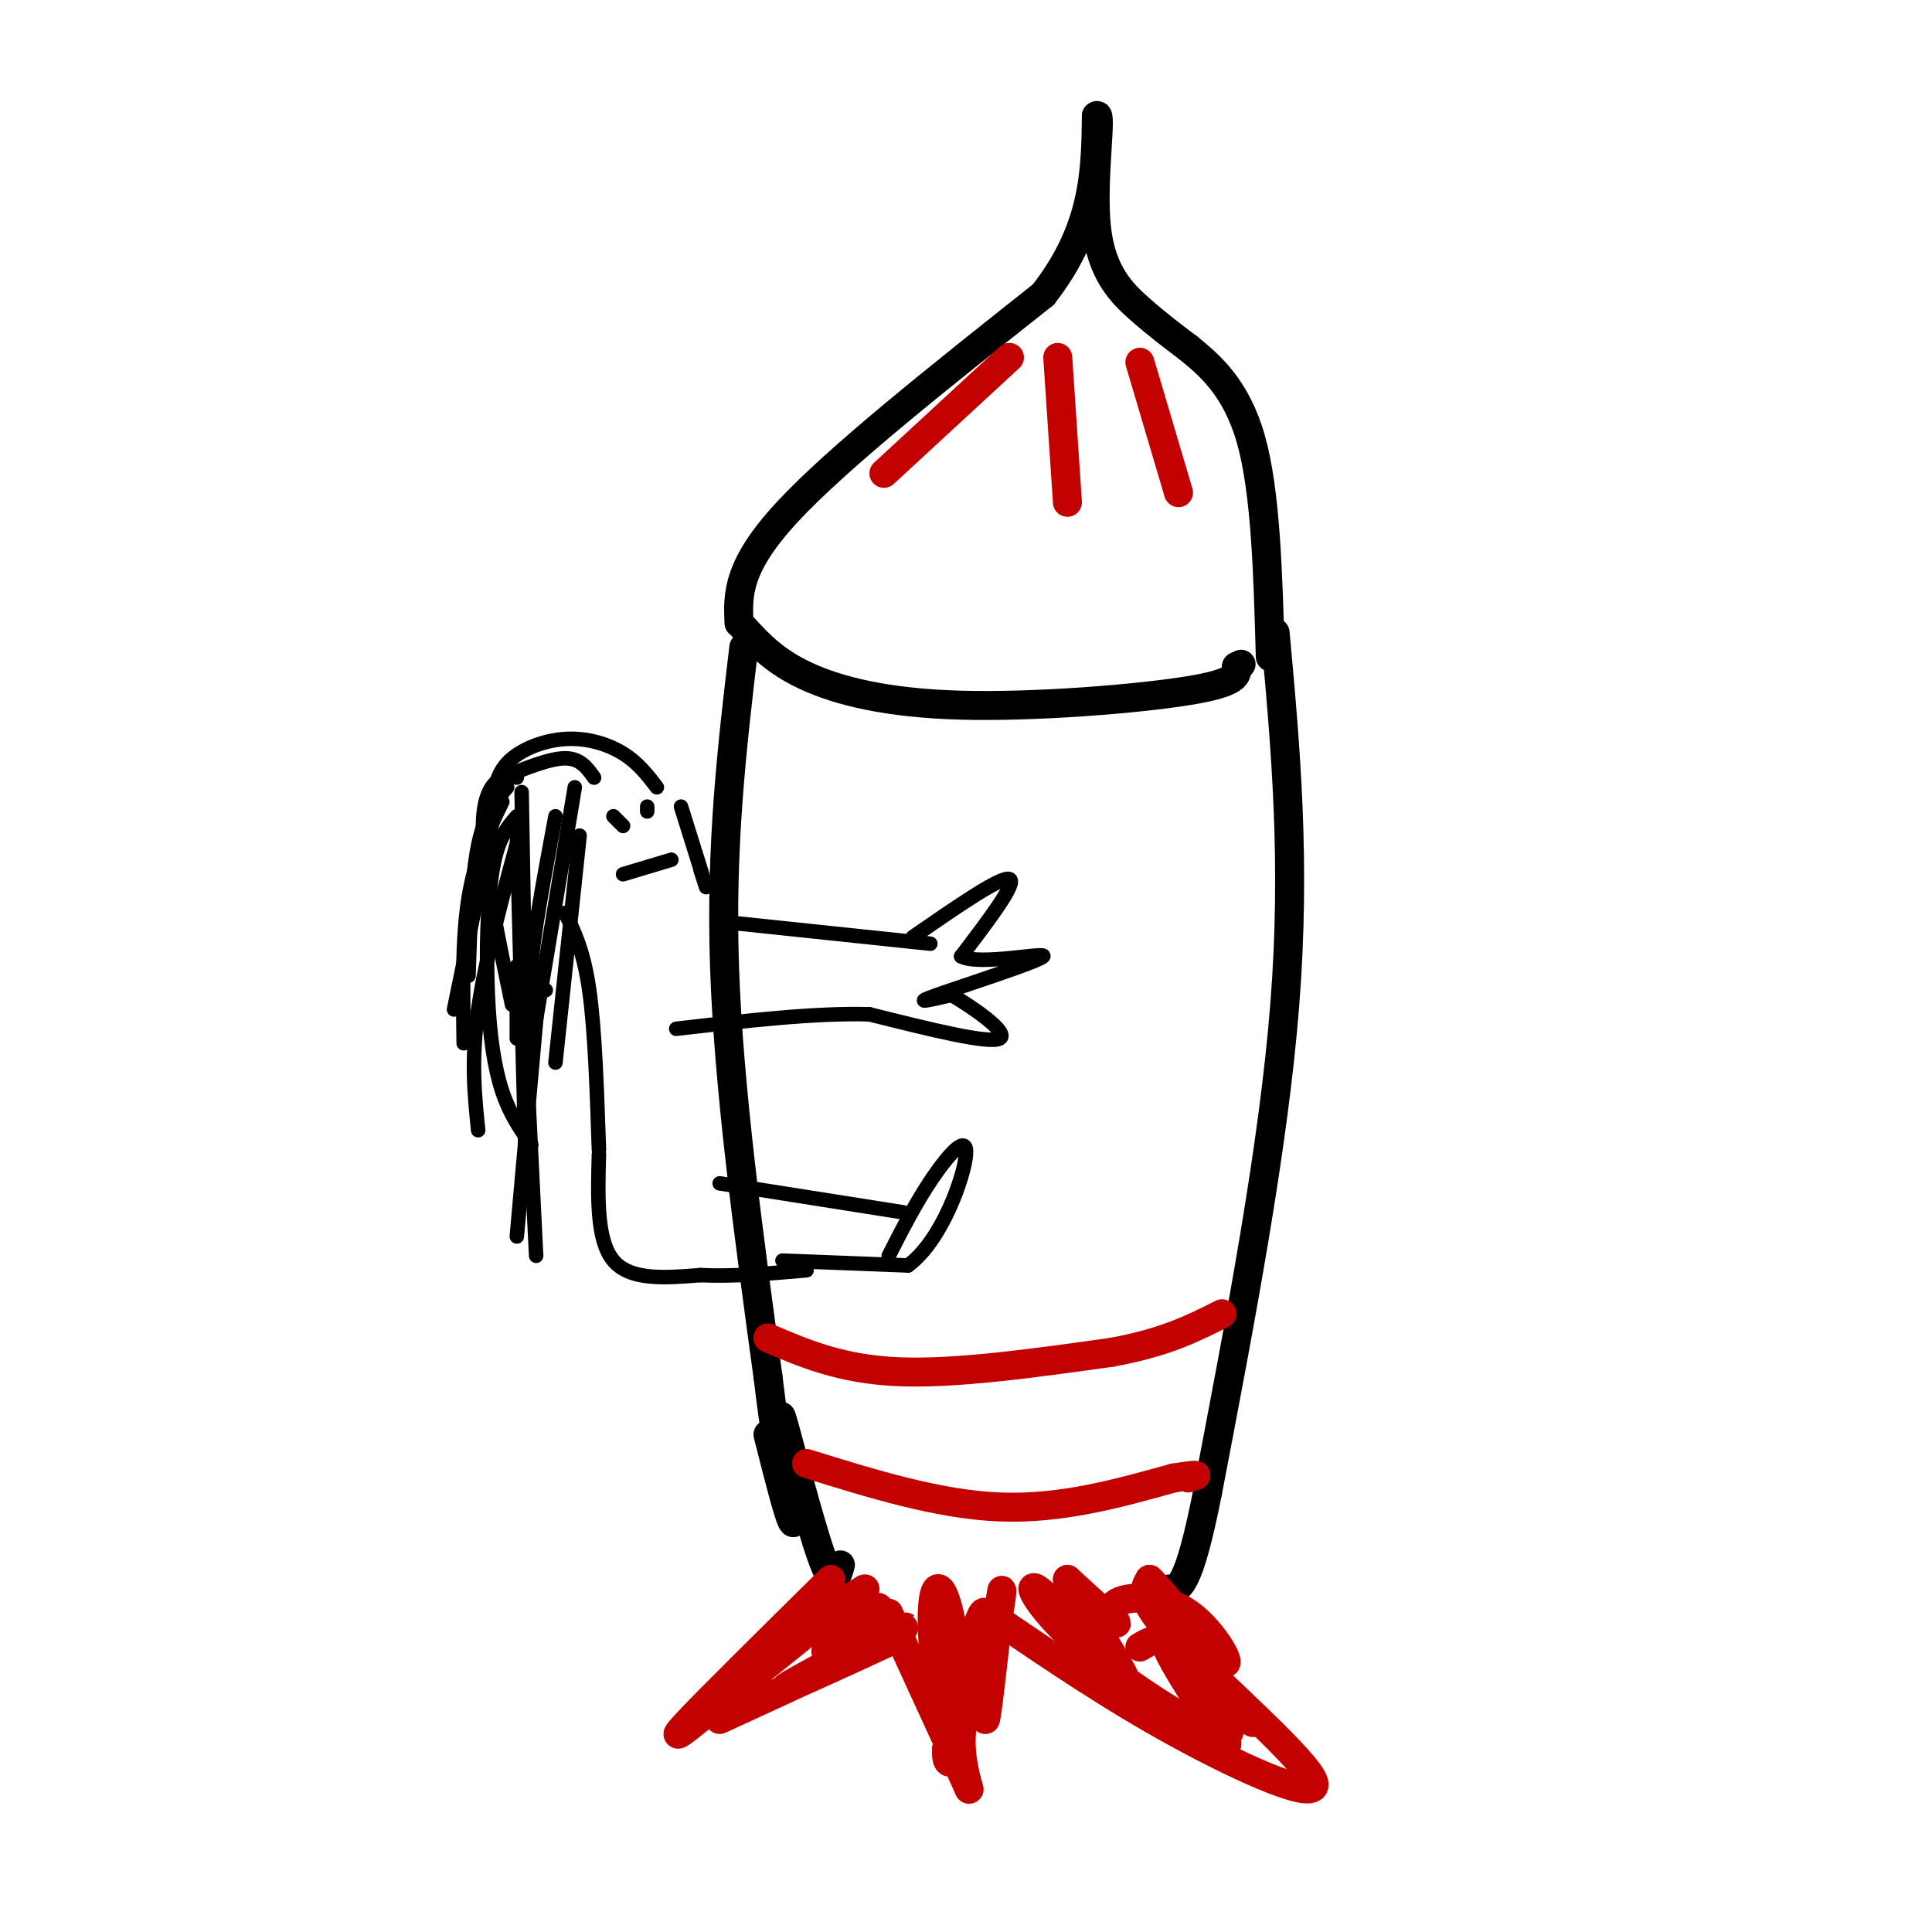 <svg viewBox='0 0 400 400' version='1.1' xmlns='http://www.w3.org/2000/svg' xmlns:xlink='http://www.w3.org/1999/xlink'><g fill='none' stroke='rgb(0,0,0)' stroke-width='6' stroke-linecap='round' stroke-linejoin='round'><path d='M154,134c-2.417,20.417 -4.833,40.833 -4,66c0.833,25.167 4.917,55.083 9,85'/><path d='M159,285c2.000,16.667 2.500,15.833 3,15'/><path d='M264,131c2.167,23.667 4.333,47.333 2,77c-2.333,29.667 -9.167,65.333 -16,101'/><path d='M250,309c-4.000,20.167 -6.000,20.083 -8,20'/><path d='M154,130c3.214,3.488 6.429,6.976 13,10c6.571,3.024 16.500,5.583 32,6c15.500,0.417 36.571,-1.310 47,-3c10.429,-1.690 10.214,-3.345 10,-5'/><path d='M256,138c1.667,-0.833 0.833,-0.417 0,0'/><path d='M153,129c-0.250,-5.833 -0.500,-11.667 10,-23c10.500,-11.333 31.750,-28.167 53,-45'/><path d='M216,61c10.667,-13.667 10.833,-25.333 11,-37'/><path d='M227,24c1.286,-1.440 -1.000,13.458 0,23c1.000,9.542 5.286,13.726 9,17c3.714,3.274 6.857,5.637 10,8'/><path d='M246,72c4.267,3.467 9.933,8.133 13,19c3.067,10.867 3.533,27.933 4,45'/><path d='M159,297c2.083,8.250 4.167,16.500 5,18c0.833,1.500 0.417,-3.750 0,-9'/><path d='M164,306c-0.881,-5.750 -3.083,-15.625 -2,-12c1.083,3.625 5.452,20.750 8,28c2.548,7.250 3.274,4.625 4,2'/></g>
<g fill='none' stroke='rgb(195,1,1)' stroke-width='6' stroke-linecap='round' stroke-linejoin='round'><path d='M172,327c-12.917,12.750 -25.833,25.500 -30,30c-4.167,4.500 0.417,0.750 5,-3'/><path d='M147,354c5.000,-3.833 15.000,-11.917 25,-20'/><path d='M149,356c18.333,-8.444 36.667,-16.889 37,-17c0.333,-0.111 -17.333,8.111 -22,10c-4.667,1.889 3.667,-2.556 12,-7'/><path d='M176,342c5.562,-2.684 13.465,-5.893 11,-5c-2.465,0.893 -15.300,5.889 -16,5c-0.700,-0.889 10.735,-7.662 11,-9c0.265,-1.338 -10.638,2.761 -13,3c-2.362,0.239 3.819,-3.380 10,-7'/><path d='M179,329c0.667,-0.333 -2.667,2.333 -6,5'/><path d='M184,334c7.022,15.289 14.044,30.578 16,35c1.956,4.422 -1.156,-2.022 -1,-9c0.156,-6.978 3.578,-14.489 7,-22'/><path d='M206,338c1.517,-6.657 1.809,-12.300 1,-6c-0.809,6.300 -2.718,24.542 -3,24c-0.282,-0.542 1.062,-19.869 0,-22c-1.062,-2.131 -4.531,12.935 -8,28'/><path d='M196,362c-0.435,4.961 2.476,3.365 3,-4c0.524,-7.365 -1.341,-20.497 -3,-26c-1.659,-5.503 -3.113,-3.375 -3,4c0.113,7.375 1.793,19.997 2,18c0.207,-1.997 -1.060,-18.615 -1,-20c0.060,-1.385 1.446,12.461 2,17c0.554,4.539 0.277,-0.231 0,-5'/><path d='M196,346c0.000,-1.333 0.000,-2.167 0,-3'/><path d='M206,335c12.095,8.226 24.190,16.452 38,24c13.810,7.548 29.333,14.417 28,10c-1.333,-4.417 -19.524,-20.119 -28,-29c-8.476,-8.881 -7.238,-10.940 -6,-13'/><path d='M238,327c2.642,2.389 12.247,14.861 15,17c2.753,2.139 -1.344,-6.056 -7,-10c-5.656,-3.944 -12.869,-3.639 -15,-2c-2.131,1.639 0.820,4.611 0,4c-0.820,-0.611 -5.410,-4.806 -10,-9'/><path d='M221,327c2.190,4.528 12.664,20.349 12,21c-0.664,0.651 -12.467,-13.867 -17,-18c-4.533,-4.133 -1.797,2.118 7,10c8.797,7.882 23.656,17.395 29,19c5.344,1.605 1.172,-4.697 -3,-11'/><path d='M249,348c-3.058,-4.656 -9.203,-10.797 -7,-6c2.203,4.797 12.756,20.533 12,19c-0.756,-1.533 -12.819,-20.336 -12,-22c0.819,-1.664 14.520,13.810 17,17c2.480,3.190 -6.260,-5.905 -15,-15'/><path d='M244,341c-3.833,-2.500 -5.917,-1.250 -8,0'/><path d='M167,303c13.667,4.250 27.333,8.500 40,9c12.667,0.500 24.333,-2.750 36,-6'/><path d='M243,306c6.500,-1.000 4.750,-0.500 3,0'/><path d='M159,277c7.583,3.250 15.167,6.500 27,7c11.833,0.500 27.917,-1.750 44,-4'/><path d='M230,280c11.167,-2.000 17.083,-5.000 23,-8'/><path d='M209,74c0.000,0.000 -26.000,24.000 -26,24'/><path d='M219,74c0.000,0.000 2.000,30.000 2,30'/><path d='M236,75c0.000,0.000 8.000,27.000 8,27'/></g>
<g fill='none' stroke='rgb(0,0,0)' stroke-width='3' stroke-linecap='round' stroke-linejoin='round'><path d='M151,191c0.000,0.000 38.000,4.000 38,4'/><path d='M189,195c6.333,0.667 3.167,0.333 0,0'/><path d='M189,194c9.167,-6.333 18.333,-12.667 20,-12c1.667,0.667 -4.167,8.333 -10,16'/><path d='M199,198c3.643,2.000 17.750,-1.000 17,0c-0.750,1.000 -16.357,6.000 -22,8c-5.643,2.000 -1.321,1.000 3,0'/><path d='M197,206c3.889,2.222 12.111,7.778 10,9c-2.111,1.222 -14.556,-1.889 -27,-5'/><path d='M180,210c-11.167,-0.333 -25.583,1.333 -40,3'/><path d='M117,189c1.917,3.917 3.833,7.833 5,16c1.167,8.167 1.583,20.583 2,33'/><path d='M124,239c-0.250,8.917 -0.500,17.833 3,22c3.500,4.167 10.750,3.583 18,3'/><path d='M145,264c6.667,0.333 14.333,-0.333 22,-1'/><path d='M149,245c0.000,0.000 38.000,6.000 38,6'/><path d='M162,261c0.000,0.000 26.000,1.000 26,1'/><path d='M188,262c7.048,-5.155 11.667,-18.542 12,-23c0.333,-4.458 -3.619,0.012 -7,5c-3.381,4.988 -6.190,10.494 -9,16'/><path d='M145,180c0.833,2.583 1.667,5.167 1,3c-0.667,-2.167 -2.833,-9.083 -5,-16'/><path d='M107,161c-0.689,-0.422 -1.378,-0.844 -3,0c-1.622,0.844 -4.178,2.956 -4,11c0.178,8.044 3.089,22.022 6,36'/><path d='M107,200c0.000,0.000 0.000,15.000 0,15'/><path d='M104,161c4.917,-2.000 9.833,-4.000 13,-4c3.167,0.000 4.583,2.000 6,4'/><path d='M127,169c0.000,0.000 2.000,2.000 2,2'/><path d='M134,168c0.000,0.000 0.000,-1.000 0,-1'/><path d='M129,181c0.000,0.000 10.000,-3.000 10,-3'/><path d='M136,163c-1.940,-2.530 -3.881,-5.060 -7,-7c-3.119,-1.940 -7.417,-3.292 -12,-3c-4.583,0.292 -9.452,2.226 -12,5c-2.548,2.774 -2.774,6.387 -3,10'/><path d='M115,169c-2.333,12.500 -4.667,25.000 -5,31c-0.333,6.000 1.333,5.500 3,5'/><path d='M120,173c0.000,0.000 -5.000,47.000 -5,47'/><path d='M108,164c0.000,0.000 1.000,58.000 1,58'/><path d='M107,169c-1.946,2.238 -3.893,4.476 -5,11c-1.107,6.524 -1.375,17.333 -1,26c0.375,8.667 1.393,15.190 3,20c1.607,4.810 3.804,7.905 6,11'/><path d='M107,172c0.000,0.000 2.000,75.000 2,75'/><path d='M119,163c0.000,0.000 -9.000,54.000 -9,54'/><path d='M112,200c0.000,0.000 -5.000,56.000 -5,56'/><path d='M108,199c0.000,0.000 3.000,61.000 3,61'/><path d='M108,171c-3.750,13.750 -7.500,27.500 -9,38c-1.500,10.500 -0.750,17.750 0,25'/><path d='M104,166c-2.833,5.833 -5.667,11.667 -7,20c-1.333,8.333 -1.167,19.167 -1,30'/><path d='M105,163c-2.333,2.750 -4.667,5.500 -6,12c-1.333,6.500 -1.667,16.750 -2,27'/><path d='M102,170c0.000,0.000 -8.000,39.000 -8,39'/></g>
</svg>
